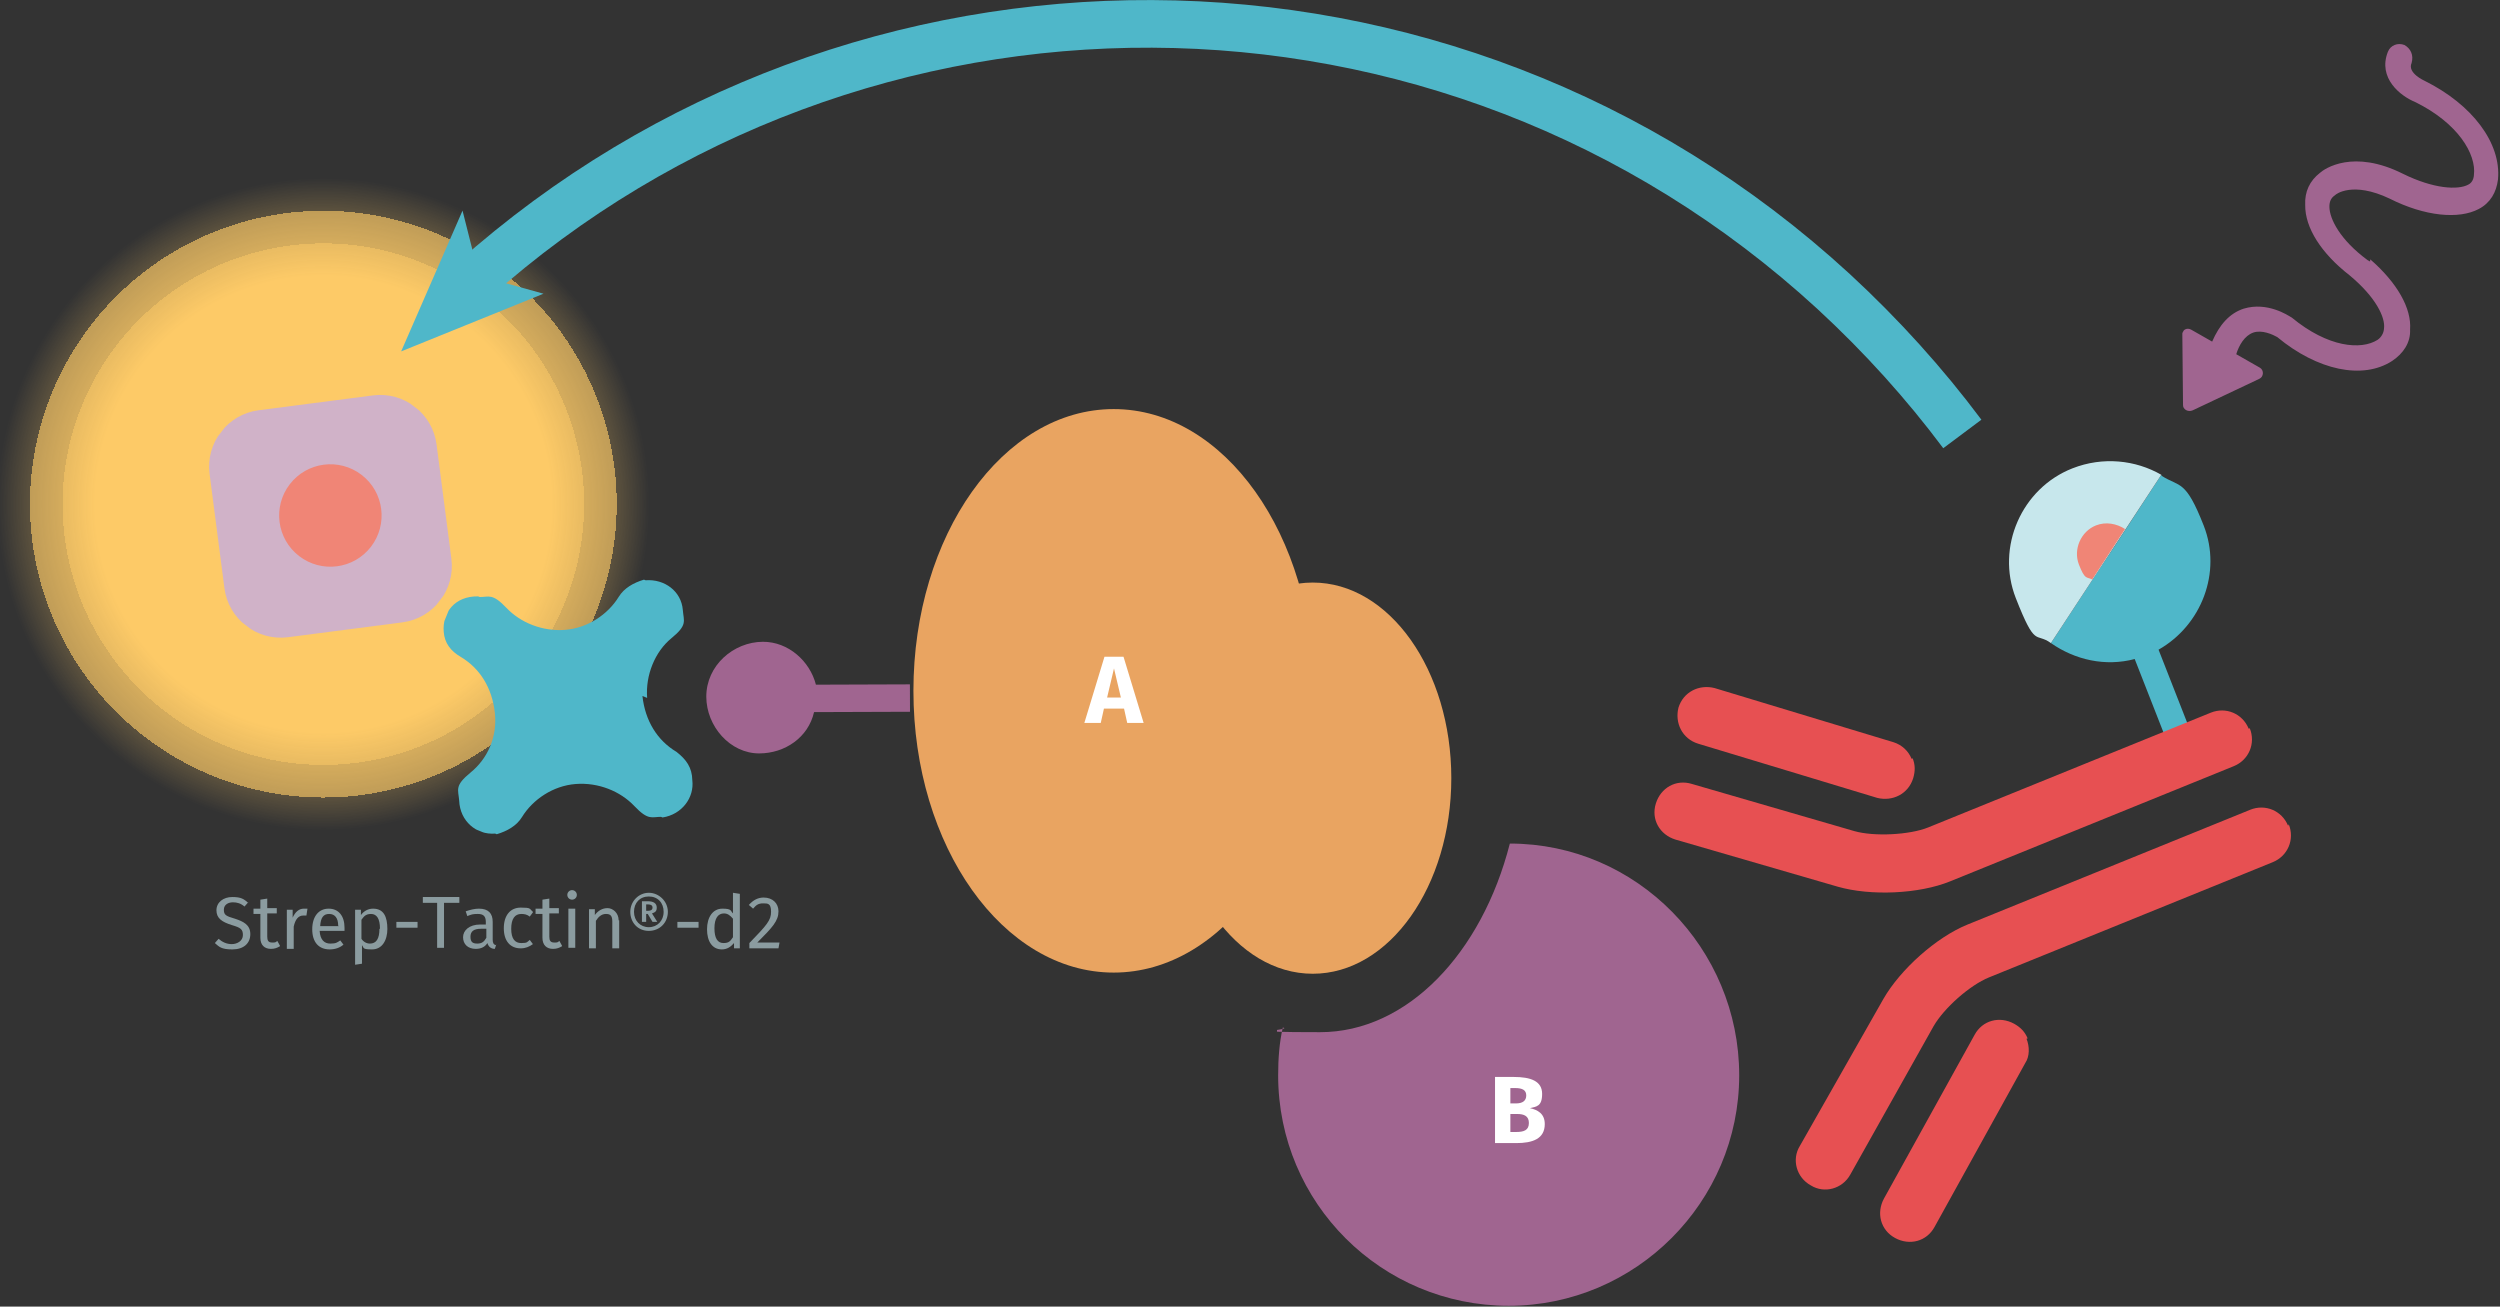 <?xml version="1.0" encoding="UTF-8"?><svg id="Calque_1" xmlns="http://www.w3.org/2000/svg" xmlns:xlink="http://www.w3.org/1999/xlink" viewBox="0 0 472.4 246.9"><rect x="0" y="0" width="472.4" height="246.9" fill="#333333" stroke="none"/><defs><symbol id="antibody-red" viewBox="0 0 51.3 50.3"><g><path d="M21.2,50.3c-1.4,0-2.5-1.1-2.5-2.5V21.5c0-1.8-1-4.6-2.1-6L7.5,4.1c-.9-1.1-.7-2.7,.4-3.5,1.1-.9,2.7-.7,3.5,.4l9,11.4c1.8,2.3,3.2,6.2,3.2,9.1v26.2c0,1.4-1.1,2.5-2.5,2.5Z" fill="#e75052"/><path d="M12.6,22.5c-.7,0-1.5-.3-1.9-.9L.6,9.1c-.9-1.1-.7-2.6,.4-3.5,1.1-.9,2.6-.7,3.5,.4l10.1,12.5c.9,1.1,.7,2.6-.4,3.5-.5,.4-1,.6-1.6,.6Z" fill="#e75052"/><path d="M30.1,50.3c-1.4,0-2.5-1.1-2.5-2.5V21.5c0-2.9,1.4-6.8,3.2-9.1L39.8,1c.9-1.1,2.4-1.3,3.5-.4,1.1,.9,1.3,2.4,.4,3.5l-9,11.4c-1.1,1.4-2.1,4.3-2.1,6v26.2c0,1.4-1.1,2.5-2.5,2.5Z" fill="#e75052"/><path d="M38.6,22.5c-.6,0-1.1-.2-1.6-.6-1.1-.9-1.2-2.4-.4-3.5l10.1-12.5c.9-1.1,2.4-1.2,3.5-.4,1.1,.9,1.2,2.4,.4,3.5l-10.1,12.5c-.5,.6-1.2,.9-1.9,.9Z" fill="#e75052"/></g></symbol><symbol id="avidine-blue_2" viewBox="0 0 17.7 17.7"><path d="M12.8,6.7c-.6-1.2-.6-2.7,0-3.8s.3-1.2,0-1.8h0c-.5-1-1.7-1.3-2.7-.8h-.1c-.5,.4-.9,.9-1,1.5-.2,1.2-1,2.4-2.2,3s-2.6,.6-3.7,.1-1.2-.2-1.7,0h-.1C0,5.4-.3,6.6,.2,7.6h0c.3,.6,.8,.9,1.5,1,1.3,.2,2.4,1,3.1,2.3s.6,2.7,0,3.8-.3,1.2,0,1.8h0c.5,1.1,1.7,1.5,2.7,1h.1c.5-.4,.9-.9,1-1.5,.2-1.2,1-2.4,2.2-3s2.6-.6,3.7-.1,1.2,.2,1.7,0h.1c1-.6,1.3-1.8,.8-2.7h0c-.3-.7-.8-1-1.5-1.2-1.3-.2-2.4-1-3.1-2.3Z" fill="#4fb7c9"/></symbol><symbol id="compound-purple" viewBox="0 0 39.7 39.7"><path d="M20,0C17.6,9.4,11.2,16.2,3.7,16.2s-2.2-.2-3.2-.4c-.3,1.3-.4,2.7-.4,4.1,0,11,8.9,19.8,19.8,19.8s19.8-8.9,19.8-19.8S30.9,0,20,0Z" fill="#a06590"/></symbol><symbol id="fluorophore-acceptor-d2" viewBox="0 0 23.7 23.7"><g><path d="M22.3,15.3l-7,7c-1.9,1.9-5,1.9-6.9,0L1.4,15.3c-1.9-1.9-1.9-5,0-6.9L8.4,1.4c1.9-1.9,5-1.9,6.9,0l7,7c1.9,1.9,1.9,5,0,6.9Z" fill="#d0b2c8"/><circle cx="11.8" cy="11.8" r="4.4" fill="#f08576"/></g></symbol><symbol id="fluorophore-donor-cryptate" viewBox="0 0 17.3 25.5"><g><path d="M15.5,3.3l-5.9,4.2-2,1.4L1.4,13.3c1.4,2.1,3.6,3.6,6.2,3.9v7.3c0,.6,.5,1.1,1.1,1.1s1.1-.5,1.1-1.1v-7.3c4.2-.6,7.5-4.2,7.5-8.5s-.7-3.8-1.8-5.3Z" fill="#4fb7c9"/><path d="M15.5,3.3C13.9,1.3,11.4,0,8.6,0,3.9,0,0,3.9,0,8.6s.5,3.3,1.4,4.7L15.5,3.3Z" fill="#c7e7ec"/><path d="M10.9,6.5c-.5-.7-1.3-1.2-2.2-1.2-1.4,0-2.6,1.2-2.6,2.6s.2,1.2,.6,1.6" fill="#f08576"/></g></symbol><radialGradient id="Dégradé_sans_nom_31" cx="38.5" cy="38.5" fx="38.5" fy="38.5" r="38.5" gradientUnits="userSpaceOnUse"><stop offset=".7" stop-color="#fdca67"/><stop offset=".7" stop-color="#fdca67" stop-opacity="1"/><stop offset=".8" stop-color="#fdca67" stop-opacity=".9"/><stop offset=".8" stop-color="#fdca67" stop-opacity=".8"/><stop offset=".9" stop-color="#fdca67" stop-opacity=".7"/><stop offset=".9" stop-color="#fdca67" stop-opacity=".5"/><stop offset=".9" stop-color="#fdca67" stop-opacity=".2"/><stop offset="1" stop-color="#fdca67" stop-opacity="0"/></radialGradient><symbol id="fluorophore-emission-orange" viewBox="0 0 77 77"><path d="M74.2,52.7c-7.8,19.7-30.2,29.4-49.9,21.6C4.5,66.4-5.1,44,2.7,24.3,10.6,4.5,32.9-5.1,52.7,2.7c19.7,7.8,29.4,30.2,21.6,49.9Z" fill="url(#Dégradé_sans_nom_31)"/></symbol><symbol id="fluorophore-grey" viewBox="0 0 5.7 10.4"><path d="M5.7,2.9C5.7,1.4,4.5,0,2.9,0,1.4,0,0,1.2,0,2.7c0,1.3,.8,2.5,2.1,2.8v4.9s1.4,0,1.4,0V5.6c1.2-.3,2.2-1.4,2.2-2.7Z" fill="#a06590"/></symbol><symbol id="protein-double_2" viewBox="0 0 46.2 48.5"><g><ellipse cx="17.2" cy="24.2" rx="17.2" ry="24.2" fill="#e9a461"/><ellipse cx="34.3" cy="31.7" rx="11.9" ry="16.8" fill="#e9a461"/></g></symbol><symbol id="stimulation" viewBox="0 0 20.1 42.5"><path d="M12.7,20.4c0,0-.2,0-.3,0-3.4-.4-5.3-1.7-5.9-2.7-.3-.5-.3-.9-.1-1.3h0c0-.1,.8-2.1,4.9-2.4,3.9-.2,7-1.6,8.2-3.5,.7-1.1,.7-2.3,.2-3.5-1.5-3.3-5.9-5.2-11.2-4.9h0s-1.9,.2-2-.9C6.3,.4,5.7,0,5,0c-.7,.1-1.2,.7-1.1,1.4,.4,2.8,3.3,3.2,4.8,3,4.8-.3,7.9,1.5,8.7,3.4,.2,.4,.2,.8,0,1.1-.6,1-2.8,2.1-6.2,2.3-5.5,.3-7,3.4-7.2,4-.5,1.2-.4,2.4,.3,3.5,1.1,2,3.8,3.4,7.3,3.9,0,0,0,0,0,0,3.4,.6,5.2,1.9,5.6,2.9,.2,.4,.2,.9,0,1.3-.9,1.7-3.9,3.1-8.5,2.3h-.1c-.3,0-2.8-.2-4.5,1.6-1,1.1-1.3,2.6-1.1,4.4H.6c-.5,0-.8,.5-.5,.9l3.5,6c.2,.4,.8,.4,1.1,0l4.2-6c.3-.4,0-1-.5-1h-2.7c-.2-.9-.2-2,.4-2.7,.6-.7,1.8-.8,2.3-.8,5.1,.9,9.5-.5,11.1-3.6,.6-1.2,.7-2.5,0-3.6-.9-1.9-3.4-3.4-6.9-4.1Z" fill="#a06590"/></symbol></defs><use width="77" height="77" transform="translate(33.6 12.6) rotate(26.6) scale(1.6)" xlink:href="#fluorophore-emission-orange"/><use width="23.7" height="23.7" transform="translate(57.7 61) rotate(127.6) scale(2.2 -2.2)" xlink:href="#fluorophore-acceptor-d2"/><use width="17.3" height="25.5" transform="translate(374 95.4) rotate(-21.4) scale(2.2)" xlink:href="#fluorophore-donor-cryptate"/><use width="51.3" height="50.3" transform="translate(347.5 240.6) rotate(-112.1) scale(2.2)" xlink:href="#antibody-red"/><use width="46.2" height="48.5" transform="translate(172.6 77.3) scale(2.2)" xlink:href="#protein-double_2"/><use width="5.7" height="10.4" transform="translate(133.5 142.4) rotate(-90.2) scale(3.7)" xlink:href="#fluorophore-grey"/><use width="39.7" height="39.7" transform="translate(241.3 159.4) scale(2.2)" xlink:href="#compound-purple"/><use width="20.1" height="42.5" transform="translate(446.1 3.8) rotate(29.7) scale(1.9)" xlink:href="#stimulation"/><g><path d="M89.4,53C162-11.8,273.3-12.2,346.5,55.1c9.1,8.4,17.2,17.4,24.3,26.9" fill="none" stroke="#4fb7c9" stroke-miterlimit="10" stroke-width="9"/><polygon points="75.8 66.4 102.7 55.5 90.5 52.1 87.4 39.8 75.8 66.4" fill="#4fb7c9"/></g><path d="M212.3,133.9h-3.7l-.6,2.7h-3.1l3.8-12.5h3.6l3.8,12.5h-3.1l-.6-2.7Zm-.5-2.1l-1.3-5.5-1.3,5.5h2.6Z" fill="#fff"/><path d="M291.9,212.4c0,2.8-2.3,3.6-5.4,3.6h-4v-12.5h3.5c3.3,0,5.4,.8,5.4,3.2s-1.1,2.4-2.3,2.7c1.4,.3,2.8,1,2.8,3Zm-6.5-6.8v2.9h1.1c1.2,0,1.9-.5,1.9-1.5s-.7-1.4-2.1-1.4h-.9Zm3.5,6.6c0-1.3-.9-1.7-2.2-1.7h-1.3v3.4h1.1c1.4,0,2.4-.3,2.4-1.7Z" fill="#fff"/><g><path d="M46.9,170.5l-.7,.8c-.7-.6-1.4-.8-2.2-.8s-1.7,.4-1.7,1.4,.4,1.2,2.1,1.7c1.5,.5,2.9,1.1,2.9,2.9s-1.3,2.9-3.4,2.9-2.5-.5-3.3-1.2l.7-.8c.7,.6,1.5,1,2.5,1s2.1-.6,2.1-1.7-.4-1.4-2.1-1.9c-1.9-.6-2.9-1.3-2.9-2.8s1.3-2.5,3-2.5,2.2,.4,3,1.1Z" fill="#8b9ca0"/><path d="M52.9,178.8c-.5,.3-1,.5-1.7,.5-1.2,0-2-.7-2-2.1v-4.5h-1.3v-1h1.3v-1.7l1.3-.2v1.8h1.8v1h-1.8v4.4c0,.7,.2,1.1,.9,1.1s.6,0,1-.3l.5,.9Z" fill="#8b9ca0"/><path d="M58.1,171.7l-.2,1.3c-.2,0-.4,0-.6,0-.9,0-1.5,.7-1.8,2.1v4.2h-1.3v-7.4h1.1v1.5c.5-1.1,1.2-1.7,2.1-1.7s.5,0,.7,0Z" fill="#8b9ca0"/><path d="M65.1,175.9h-4.7c.1,1.7,.9,2.4,2,2.4s1.3-.2,1.9-.6l.6,.8c-.7,.6-1.6,.9-2.6,.9-2.1,0-3.3-1.4-3.3-3.8s1.2-3.9,3.1-3.9,3,1.4,3,3.6,0,.5,0,.7Zm-1.2-1c0-1.4-.6-2.2-1.7-2.2s-1.6,.7-1.7,2.3h3.5Z" fill="#8b9ca0"/><path d="M73.2,175.5c0,2.2-1,3.9-2.9,3.9s-1.5-.3-1.9-.8v3.5l-1.3,.2v-10.4h1.1v1c.6-.8,1.4-1.2,2.3-1.2,2,0,2.7,1.5,2.7,3.9Zm-1.4,0c0-1.9-.6-2.8-1.7-2.8s-1.4,.6-1.8,1.1v3.6c.4,.6,1,.9,1.6,.9,1.2,0,1.8-.9,1.8-2.8Z" fill="#8b9ca0"/><path d="M74.9,174.2h4v1.1h-4v-1.1Z" fill="#8b9ca0"/><path d="M86.6,170.6h-2.7v8.5h-1.3v-8.5h-2.7v-1.1h6.9v1.1Z" fill="#8b9ca0"/><path d="M93.8,178.4l-.3,.9c-.7,0-1.2-.4-1.4-1.1-.5,.8-1.3,1.1-2.2,1.1-1.5,0-2.4-.9-2.4-2.2s1.2-2.4,3.2-2.4h1.1v-.5c0-1.1-.5-1.5-1.5-1.5s-1.2,.1-2,.4l-.3-.9c.9-.3,1.7-.5,2.5-.5,1.8,0,2.6,.9,2.6,2.5v3.4c0,.6,.2,.9,.6,1Zm-1.9-1.2v-1.7h-1c-1.4,0-2,.5-2,1.5s.4,1.3,1.3,1.3,1.3-.4,1.7-1.1Z" fill="#8b9ca0"/><path d="M100.7,172.4l-.6,.8c-.5-.4-1-.5-1.6-.5-1.2,0-1.9,.9-1.9,2.8s.7,2.7,1.9,2.7,1.1-.2,1.6-.6l.6,.8c-.7,.5-1.4,.8-2.3,.8-2,0-3.2-1.4-3.2-3.8s1.2-3.9,3.2-3.9,1.6,.2,2.3,.8Z" fill="#8b9ca0"/><path d="M106.2,178.8c-.5,.3-1,.5-1.7,.5-1.2,0-2-.7-2-2.1v-4.5h-1.3v-1h1.3v-1.7l1.3-.2v1.8h1.8v1h-1.8v4.4c0,.7,.2,1.1,.9,1.1s.6,0,1-.3l.5,.9Z" fill="#8b9ca0"/><path d="M109,169.1c0,.5-.4,.9-.9,.9s-.9-.4-.9-.9,.4-.9,.9-.9,.9,.4,.9,.9Zm-.3,10h-1.3v-7.4h1.3v7.4Z" fill="#8b9ca0"/><path d="M117,173.9v5.3h-1.3v-5.1c0-1.1-.4-1.4-1.2-1.4s-1.4,.5-1.9,1.3v5.2h-1.3v-7.4h1.1v1.1c.6-.8,1.4-1.3,2.4-1.3s2.1,.9,2.1,2.3Z" fill="#8b9ca0"/><path d="M126.2,172.3c0,2-1.5,3.6-3.6,3.6s-3.5-1.6-3.5-3.6,1.6-3.6,3.5-3.6,3.6,1.6,3.6,3.6Zm-.8,0c0-1.7-1.1-2.9-2.8-2.9s-2.8,1.2-2.8,2.9,1.2,2.9,2.8,2.9,2.8-1.2,2.8-2.9Zm-2.2,.3l1,1.6h-.9l-.9-1.5h-.3v1.5h-.8v-3.9h1.1c1.1,0,1.7,.4,1.7,1.2s-.4,.9-.9,1.1Zm-1.1-.5h.4c.5,0,.8-.2,.8-.6s-.3-.6-.8-.6h-.4v1.1Z" fill="#8b9ca0"/><path d="M128,174.2h4v1.1h-4v-1.1Z" fill="#8b9ca0"/><path d="M139.8,168.8v10.4h-1.1v-1c-.6,.7-1.3,1.2-2.3,1.2-1.8,0-2.8-1.5-2.8-3.8s1.1-3.9,2.9-3.9,1.5,.4,2,.9v-3.9l1.3,.2Zm-1.3,8.4v-3.6c-.5-.6-1-1-1.7-1-1.1,0-1.8,.9-1.8,2.8s.6,2.8,1.7,2.8,1.3-.4,1.8-1.1Z" fill="#8b9ca0"/><path d="M147.1,172.2c0,1.8-1.1,3-4,5.9h4.2l-.2,1.1h-5.5v-1c3.3-3.4,4.1-4.3,4.1-5.9s-.6-1.6-1.5-1.6-1.3,.3-1.9,1l-.8-.7c.8-.9,1.7-1.4,2.8-1.4,1.7,0,2.8,1.1,2.8,2.6Z" fill="#8b9ca0"/></g><use width="17.7" height="17.7" transform="translate(92.4 96.6) rotate(22.1) scale(3.2)" xlink:href="#avidine-blue_2"/></svg>